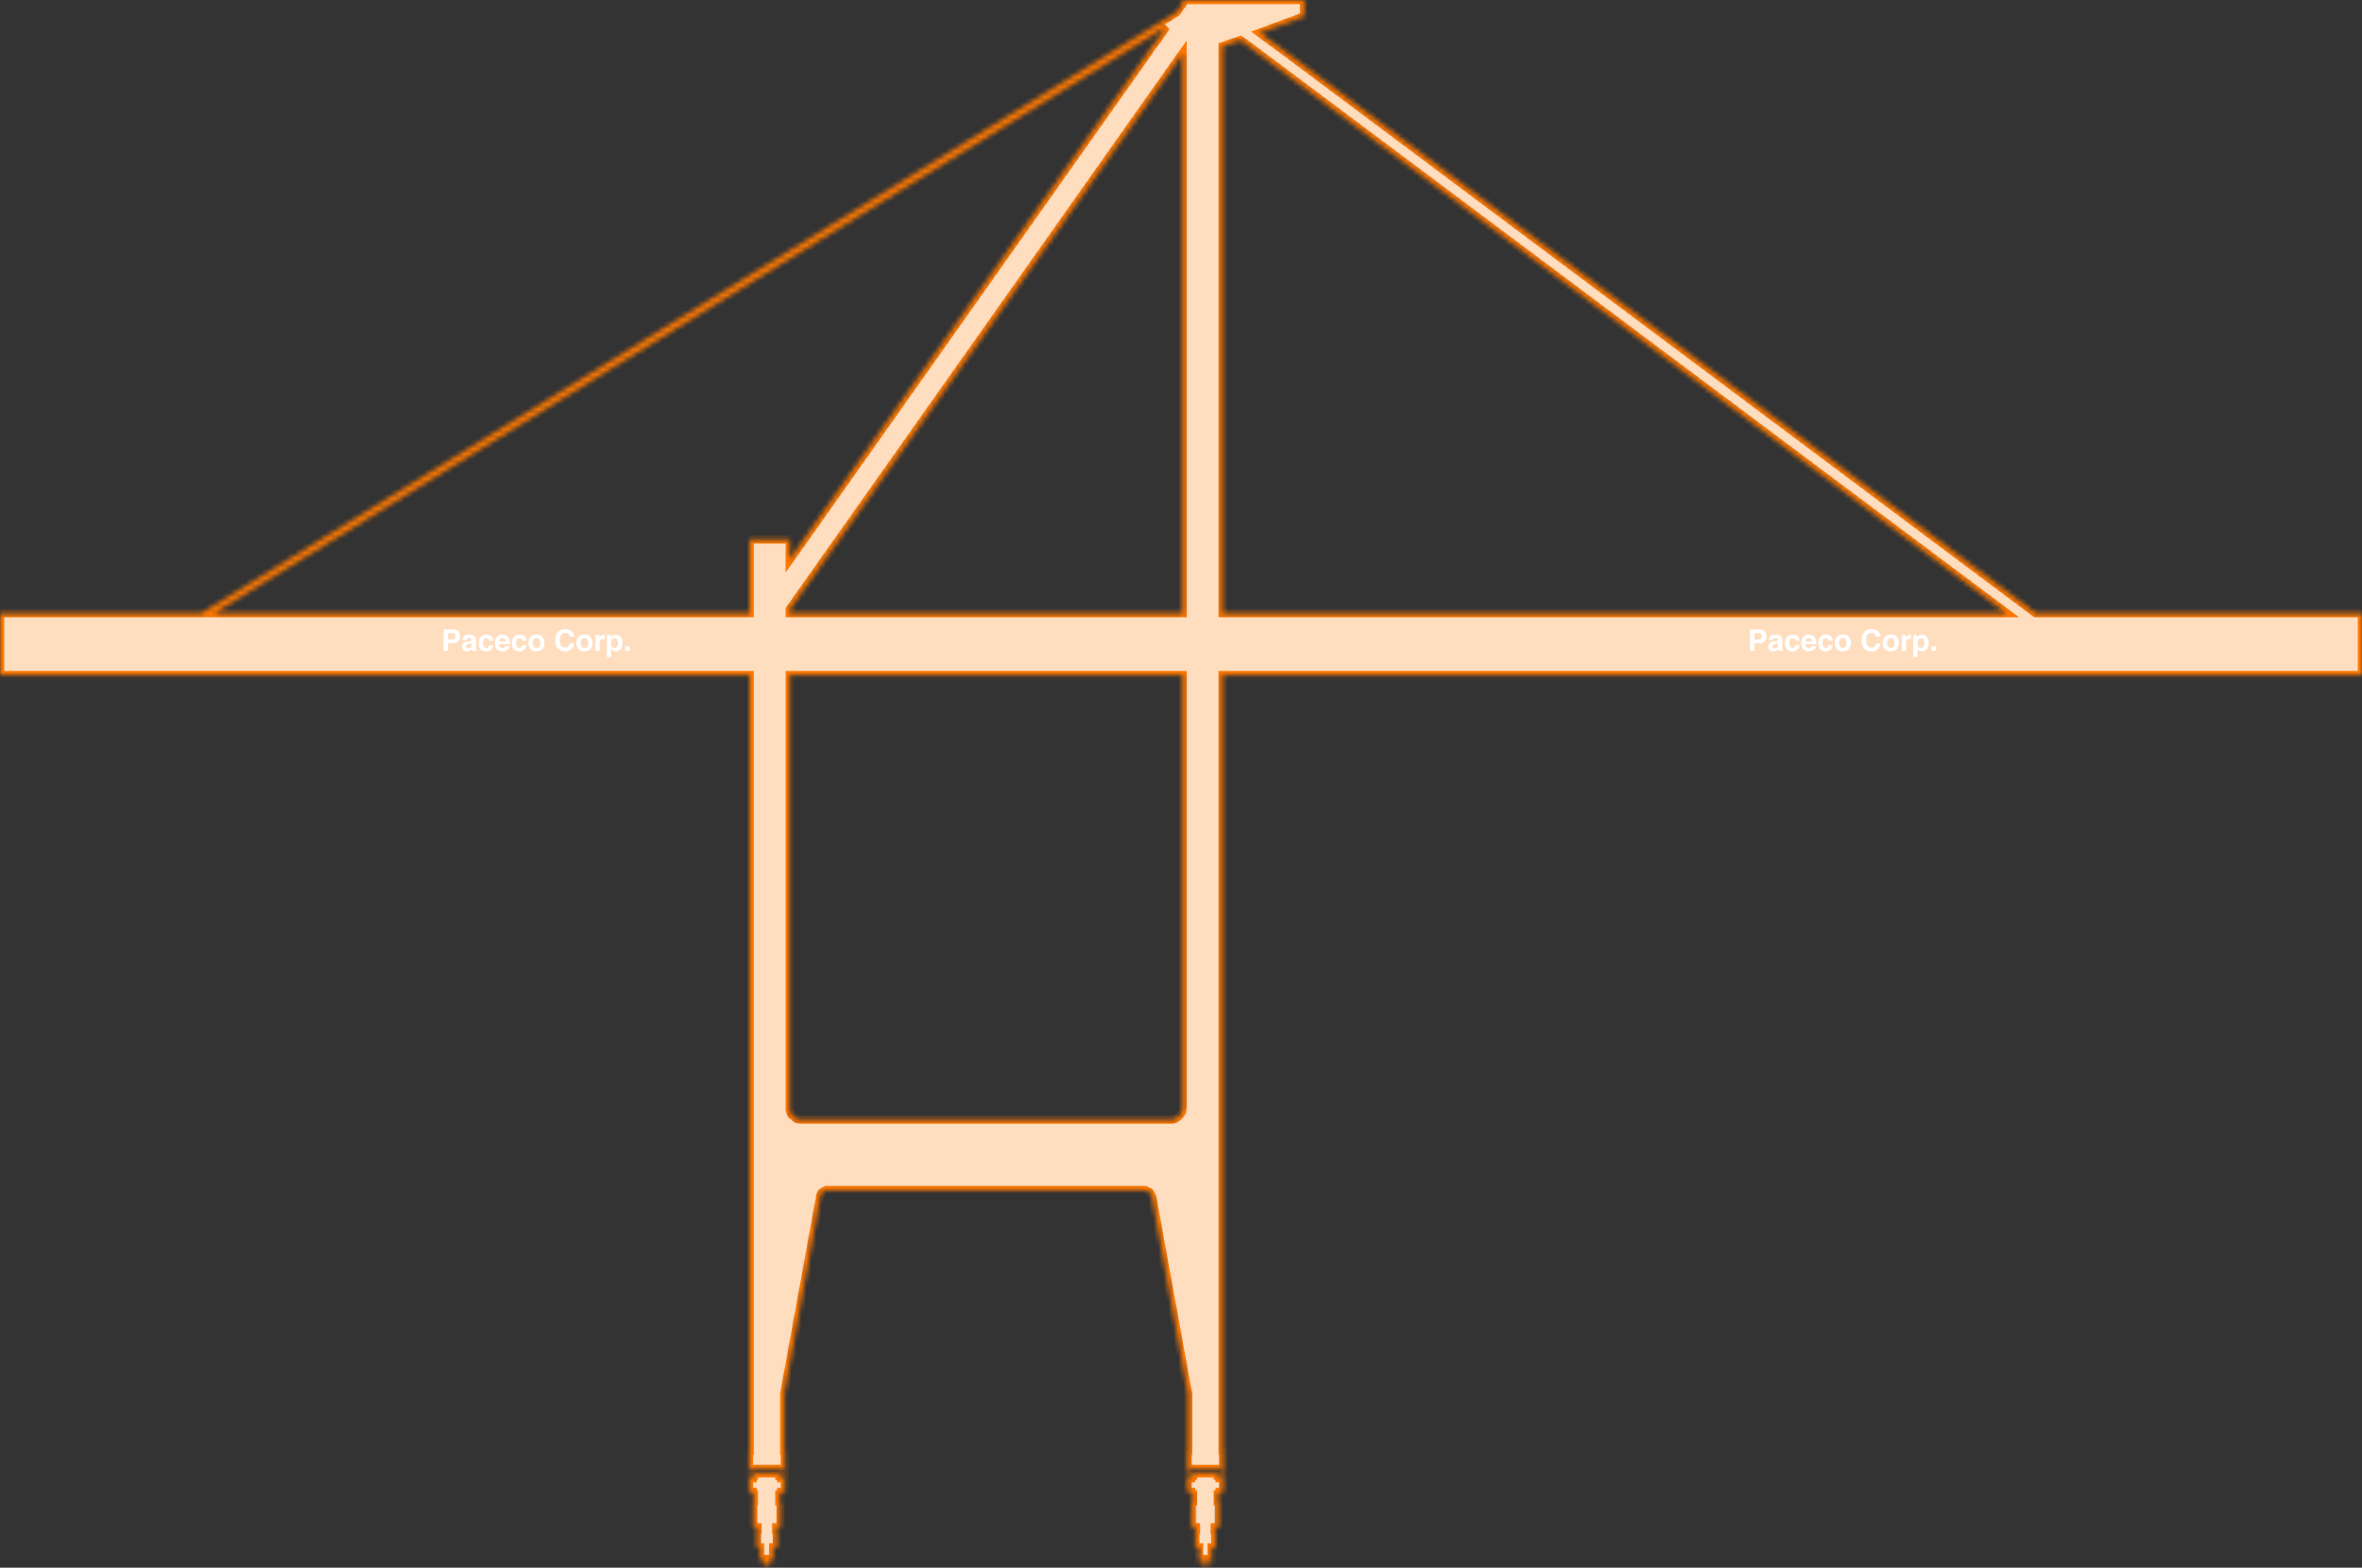 <?xml version="1.0" encoding="UTF-8"?>
<svg xmlns="http://www.w3.org/2000/svg" width="476" height="316" viewBox="0 0 476 316" fill="none">
  <rect x="0" y="0" width="476" height="316" fill="#333333" stroke="none"/>
  <mask id="path-1-inside-1" fill="white">
    <path fill-rule="evenodd" clip-rule="evenodd" d="M254.014 136.088H476V123.571H410.226L257.573 9.326L255.855 8.099L253.891 6.626L257.204 5.399L262.849 3.313V2.454V0.736V0H238.307V0.736L237.08 2.454L235.73 3.313L232.294 5.399L40.618 123.571H0V136.088H151.059V223.336V223.704V224.072V224.44V224.808V225.054V225.299V225.545V225.667V239.902V240.025V240.147V240.27V240.516V240.761V241.006V241.252V281.011V292.423H150.936V296.104V297.945V300.767H151.672V301.258H151.917V302.608H151.795V307.884H152.654V308.375H152.531V311.934H153.145V314.266V314.756H153.39V314.266H153.881V315.493H155.108V314.266H155.599V314.756H155.844V314.266V311.934H156.581V308.375H156.458V307.884H157.317V302.608H157.071V301.258H157.44V300.767H158.176V297.945V296.104V292.423H158.053V281.011L165.293 241.252V241.006L165.416 240.761L165.539 240.516L165.784 240.27L166.029 240.147L166.275 240.025L166.52 239.902H230.821L231.067 240.025L231.312 240.147L231.558 240.27L231.803 240.516L231.926 240.761L232.048 241.006L232.171 241.252L239.411 281.011V292.423H239.288V296.104V297.945V300.767H240.025V301.258H240.393V302.608H240.147V307.884H241.006V308.375H240.884V311.934H241.62V314.266V314.756H241.865V314.266H242.234V315.493H243.583V314.266H243.952V314.756H244.197V314.266V311.934H244.933V308.375H244.811V307.884H245.669V302.608H245.424V301.258H245.792V300.767H246.528V297.945V296.104V292.423H246.406V281.011V241.252V241.006V240.761V240.516V240.27V240.147V240.025V239.902V225.667V225.545V225.299V225.054V224.808V224.44V224.072V223.704V223.213V136.088H254.014ZM246.406 123.571V10.799V9.326L249.964 8.099L251.682 9.326L404.336 123.571H246.406ZM157.808 297.945H157.44V297.454H157.071V296.963H151.917V297.454H151.672V297.945H151.181V296.104H157.808V297.945ZM246.16 297.945H245.792V297.454H245.424V296.963H240.393V297.454H240.025V297.945H239.657V296.104H246.16V297.945ZM238.307 223.213L238.184 223.704V224.072L237.939 224.44L237.693 224.808L237.448 225.054L237.08 225.299L236.712 225.545L236.343 225.667H161.121L160.63 225.545L160.262 225.299L160.016 225.054L159.648 224.808L159.403 224.44L159.28 224.072L159.158 223.704V223.336V136.088H238.307V223.213ZM238.307 123.571H159.158V122.835L166.275 112.772L238.307 10.799V123.571ZM232.171 9.326L231.189 10.799L159.158 112.772V108.723H151.059V112.772V122.835V123.571H43.195L234.994 5.399L234.135 6.626L233.153 8.099L232.171 9.326Z"></path>
  </mask>
  <path fill-rule="evenodd" clip-rule="evenodd" d="M254.014 136.088H476V123.571H410.226L257.573 9.326L255.855 8.099L253.891 6.626L257.204 5.399L262.849 3.313V2.454V0.736V0H238.307V0.736L237.08 2.454L235.73 3.313L232.294 5.399L40.618 123.571H0V136.088H151.059V223.336V223.704V224.072V224.44V224.808V225.054V225.299V225.545V225.667V239.902V240.025V240.147V240.27V240.516V240.761V241.006V241.252V281.011V292.423H150.936V296.104V297.945V300.767H151.672V301.258H151.917V302.608H151.795V307.884H152.654V308.375H152.531V311.934H153.145V314.266V314.756H153.39V314.266H153.881V315.493H155.108V314.266H155.599V314.756H155.844V314.266V311.934H156.581V308.375H156.458V307.884H157.317V302.608H157.071V301.258H157.44V300.767H158.176V297.945V296.104V292.423H158.053V281.011L165.293 241.252V241.006L165.416 240.761L165.539 240.516L165.784 240.27L166.029 240.147L166.275 240.025L166.52 239.902H230.821L231.067 240.025L231.312 240.147L231.558 240.27L231.803 240.516L231.926 240.761L232.048 241.006L232.171 241.252L239.411 281.011V292.423H239.288V296.104V297.945V300.767H240.025V301.258H240.393V302.608H240.147V307.884H241.006V308.375H240.884V311.934H241.62V314.266V314.756H241.865V314.266H242.234V315.493H243.583V314.266H243.952V314.756H244.197V314.266V311.934H244.933V308.375H244.811V307.884H245.669V302.608H245.424V301.258H245.792V300.767H246.528V297.945V296.104V292.423H246.406V281.011V241.252V241.006V240.761V240.516V240.27V240.147V240.025V239.902V225.667V225.545V225.299V225.054V224.808V224.44V224.072V223.704V223.213V136.088H254.014ZM246.406 123.571V10.799V9.326L249.964 8.099L251.682 9.326L404.336 123.571H246.406ZM157.808 297.945H157.44V297.454H157.071V296.963H151.917V297.454H151.672V297.945H151.181V296.104H157.808V297.945ZM246.16 297.945H245.792V297.454H245.424V296.963H240.393V297.454H240.025V297.945H239.657V296.104H246.16V297.945ZM238.307 223.213L238.184 223.704V224.072L237.939 224.44L237.693 224.808L237.448 225.054L237.08 225.299L236.712 225.545L236.343 225.667H161.121L160.63 225.545L160.262 225.299L160.016 225.054L159.648 224.808L159.403 224.44L159.28 224.072L159.158 223.704V223.336V136.088H238.307V223.213ZM238.307 123.571H159.158V122.835L166.275 112.772L238.307 10.799V123.571ZM232.171 9.326L231.189 10.799L159.158 112.772V108.723H151.059V112.772V122.835V123.571H43.195L234.994 5.399L234.135 6.626L233.153 8.099L232.171 9.326Z" fill="#FFDEC0" stroke="#FF7800" stroke-width="1.687" mask="url(#path-1-inside-1)"></path>
  <path d="M91.814 128.251C91.814 128.026 91.754 127.866 91.635 127.771C91.518 127.675 91.353 127.627 91.14 127.627H90.299V128.898H91.14C91.353 128.898 91.518 128.847 91.635 128.743C91.754 128.64 91.814 128.476 91.814 128.251ZM92.707 128.245C92.707 128.755 92.578 129.115 92.321 129.326C92.063 129.537 91.695 129.643 91.216 129.643H90.299V131.195H89.403V126.877H91.283C91.717 126.877 92.063 126.988 92.321 127.211C92.578 127.434 92.707 127.778 92.707 128.245Z" fill="white"></path>
  <path d="M95.077 129.643C95.025 129.676 94.971 129.703 94.916 129.725C94.864 129.744 94.79 129.763 94.697 129.78L94.509 129.815C94.333 129.847 94.207 129.885 94.131 129.93C94.002 130.006 93.938 130.124 93.938 130.284C93.938 130.427 93.977 130.53 94.055 130.595C94.135 130.657 94.232 130.688 94.345 130.688C94.525 130.688 94.69 130.636 94.84 130.53C94.992 130.425 95.072 130.232 95.077 129.953V129.643ZM94.571 129.253C94.725 129.233 94.835 129.209 94.902 129.18C95.021 129.129 95.08 129.05 95.08 128.942C95.08 128.812 95.034 128.722 94.943 128.673C94.853 128.622 94.72 128.597 94.544 128.597C94.347 128.597 94.207 128.646 94.125 128.743C94.067 128.815 94.028 128.913 94.008 129.036H93.202C93.22 128.757 93.298 128.527 93.437 128.348C93.657 128.066 94.036 127.926 94.573 127.926C94.923 127.926 95.234 127.995 95.505 128.134C95.777 128.272 95.912 128.534 95.912 128.919V130.384C95.912 130.485 95.914 130.608 95.918 130.753C95.924 130.862 95.941 130.937 95.968 130.976C95.995 131.015 96.036 131.047 96.091 131.072V131.195H95.183C95.157 131.131 95.14 131.07 95.13 131.014C95.12 130.957 95.112 130.893 95.107 130.82C94.992 130.945 94.859 131.052 94.708 131.14C94.529 131.243 94.325 131.295 94.099 131.295C93.81 131.295 93.571 131.213 93.381 131.049C93.194 130.883 93.1 130.648 93.1 130.346C93.1 129.953 93.251 129.669 93.554 129.493C93.72 129.397 93.964 129.329 94.286 129.288L94.571 129.253Z" fill="white"></path>
  <path d="M98.564 129.147C98.548 129.028 98.508 128.921 98.444 128.825C98.35 128.696 98.204 128.632 98.007 128.632C97.726 128.632 97.533 128.771 97.43 129.051C97.375 129.199 97.348 129.396 97.348 129.643C97.348 129.877 97.375 130.065 97.43 130.208C97.529 130.474 97.717 130.606 97.992 130.606C98.188 130.606 98.326 130.554 98.408 130.448C98.49 130.343 98.54 130.206 98.558 130.038H99.41C99.391 130.292 99.299 130.532 99.135 130.759C98.873 131.124 98.486 131.307 97.972 131.307C97.458 131.307 97.08 131.154 96.838 130.85C96.596 130.545 96.475 130.149 96.475 129.663C96.475 129.114 96.609 128.688 96.876 128.383C97.144 128.078 97.513 127.926 97.984 127.926C98.384 127.926 98.711 128.016 98.965 128.195C99.221 128.375 99.372 128.692 99.419 129.147H98.564Z" fill="white"></path>
  <path d="M101.256 128.605C101.063 128.605 100.912 128.666 100.805 128.787C100.699 128.908 100.633 129.072 100.606 129.279H101.904C101.89 129.059 101.823 128.892 101.701 128.778C101.582 128.663 101.434 128.605 101.256 128.605ZM101.256 127.917C101.522 127.917 101.761 127.967 101.974 128.066C102.187 128.166 102.363 128.323 102.501 128.538C102.626 128.728 102.707 128.947 102.744 129.197C102.766 129.344 102.775 129.555 102.771 129.83H100.585C100.597 130.15 100.698 130.375 100.887 130.504C101.002 130.584 101.141 130.624 101.303 130.624C101.475 130.624 101.615 130.575 101.722 130.478C101.781 130.425 101.832 130.352 101.877 130.258H102.73C102.708 130.447 102.61 130.64 102.434 130.835C102.16 131.146 101.778 131.301 101.285 131.301C100.879 131.301 100.521 131.17 100.21 130.908C99.9 130.646 99.744 130.221 99.744 129.631C99.744 129.078 99.884 128.654 100.163 128.359C100.445 128.064 100.809 127.917 101.256 127.917Z" fill="white"></path>
  <path d="M105.243 129.147C105.228 129.028 105.188 128.921 105.123 128.825C105.03 128.696 104.884 128.632 104.687 128.632C104.406 128.632 104.213 128.771 104.11 129.051C104.055 129.199 104.028 129.396 104.028 129.643C104.028 129.877 104.055 130.065 104.11 130.208C104.209 130.474 104.397 130.606 104.672 130.606C104.867 130.606 105.006 130.554 105.088 130.448C105.17 130.343 105.22 130.206 105.238 130.038H106.09C106.071 130.292 105.979 130.532 105.815 130.759C105.553 131.124 105.165 131.307 104.652 131.307C104.138 131.307 103.76 131.154 103.518 130.85C103.276 130.545 103.155 130.149 103.155 129.663C103.155 129.114 103.288 128.688 103.556 128.383C103.823 128.078 104.193 127.926 104.663 127.926C105.064 127.926 105.391 128.016 105.645 128.195C105.901 128.375 106.052 128.692 106.099 129.147H105.243Z" fill="white"></path>
  <path d="M108.109 130.606C108.353 130.606 108.54 130.52 108.671 130.346C108.802 130.172 108.867 129.925 108.867 129.604C108.867 129.284 108.802 129.038 108.671 128.866C108.54 128.692 108.353 128.605 108.109 128.605C107.865 128.605 107.676 128.692 107.543 128.866C107.412 129.038 107.347 129.284 107.347 129.604C107.347 129.925 107.412 130.172 107.543 130.346C107.676 130.52 107.865 130.606 108.109 130.606ZM109.743 129.604C109.743 130.073 109.609 130.475 109.339 130.809C109.07 131.141 108.66 131.307 108.112 131.307C107.563 131.307 107.154 131.141 106.884 130.809C106.615 130.475 106.48 130.073 106.48 129.604C106.48 129.144 106.615 128.744 106.884 128.406C107.154 128.068 107.563 127.899 108.112 127.899C108.66 127.899 109.07 128.068 109.339 128.406C109.609 128.744 109.743 129.144 109.743 129.604Z" fill="white"></path>
  <path d="M111.894 129.071C111.894 128.317 112.096 127.736 112.5 127.328C112.852 126.973 113.299 126.795 113.842 126.795C114.569 126.795 115.1 127.033 115.436 127.51C115.621 127.777 115.721 128.046 115.735 128.315H114.832C114.774 128.108 114.698 127.952 114.607 127.847C114.443 127.659 114.199 127.565 113.877 127.565C113.549 127.565 113.29 127.698 113.101 127.964C112.911 128.228 112.817 128.602 112.817 129.086C112.817 129.57 112.916 129.934 113.115 130.176C113.317 130.416 113.572 130.536 113.88 130.536C114.197 130.536 114.438 130.433 114.604 130.226C114.696 130.114 114.772 129.947 114.832 129.725H115.726C115.648 130.195 115.448 130.578 115.125 130.873C114.805 131.168 114.394 131.315 113.892 131.315C113.271 131.315 112.782 131.116 112.427 130.718C112.072 130.317 111.894 129.769 111.894 129.071Z" fill="white"></path>
  <path d="M117.782 130.606C118.027 130.606 118.214 130.52 118.345 130.346C118.476 130.172 118.541 129.925 118.541 129.604C118.541 129.284 118.476 129.038 118.345 128.866C118.214 128.692 118.027 128.605 117.782 128.605C117.538 128.605 117.35 128.692 117.217 128.866C117.086 129.038 117.021 129.284 117.021 129.604C117.021 129.925 117.086 130.172 117.217 130.346C117.35 130.52 117.538 130.606 117.782 130.606ZM119.417 129.604C119.417 130.073 119.282 130.475 119.013 130.809C118.743 131.141 118.334 131.307 117.785 131.307C117.237 131.307 116.827 131.141 116.558 130.809C116.288 130.475 116.154 130.073 116.154 129.604C116.154 129.144 116.288 128.744 116.558 128.406C116.827 128.068 117.237 127.899 117.785 127.899C118.334 127.899 118.743 128.068 119.013 128.406C119.282 128.744 119.417 129.144 119.417 129.604Z" fill="white"></path>
  <path d="M121.752 127.926C121.768 127.926 121.781 127.927 121.79 127.929C121.802 127.929 121.826 127.93 121.864 127.932V128.787C121.811 128.781 121.764 128.777 121.723 128.775C121.682 128.773 121.649 128.772 121.623 128.772C121.287 128.772 121.062 128.882 120.947 129.101C120.882 129.224 120.85 129.413 120.85 129.669V131.195H120.009V128.002H120.806V128.559C120.935 128.346 121.047 128.2 121.143 128.122C121.299 127.991 121.502 127.926 121.752 127.926Z" fill="white"></path>
  <path d="M124.556 129.599C124.556 129.353 124.499 129.135 124.386 128.945C124.275 128.756 124.093 128.661 123.841 128.661C123.538 128.661 123.33 128.805 123.217 129.092C123.158 129.244 123.129 129.438 123.129 129.672C123.129 130.043 123.228 130.304 123.425 130.454C123.542 130.542 123.681 130.586 123.841 130.586C124.073 130.586 124.25 130.496 124.371 130.316C124.494 130.137 124.556 129.897 124.556 129.599ZM124.081 127.932C124.454 127.932 124.77 128.069 125.028 128.345C125.287 128.62 125.417 129.024 125.417 129.558C125.417 130.12 125.29 130.549 125.036 130.844C124.784 131.139 124.459 131.286 124.061 131.286C123.807 131.286 123.596 131.223 123.428 131.096C123.336 131.025 123.246 130.923 123.158 130.788V132.452H122.332V128.002H123.132V128.474C123.222 128.335 123.318 128.226 123.419 128.146C123.605 128.003 123.825 127.932 124.081 127.932Z" fill="white"></path>
  <path d="M126.009 130.322H126.897V131.195H126.009V130.322Z" fill="white"></path>
  <path d="M355.077 128.251C355.077 128.026 355.018 127.866 354.898 127.771C354.781 127.675 354.616 127.627 354.403 127.627H353.562V128.898H354.403C354.616 128.898 354.781 128.847 354.898 128.743C355.018 128.64 355.077 128.476 355.077 128.251ZM355.971 128.245C355.971 128.755 355.842 129.115 355.584 129.326C355.326 129.537 354.958 129.643 354.479 129.643H353.562V131.195H352.666V126.877H354.547C354.98 126.877 355.326 126.988 355.584 127.211C355.842 127.434 355.971 127.778 355.971 128.245Z" fill="white"></path>
  <path d="M358.341 129.643C358.288 129.676 358.234 129.703 358.18 129.725C358.127 129.744 358.054 129.763 357.96 129.78L357.772 129.815C357.597 129.847 357.471 129.885 357.395 129.93C357.266 130.006 357.201 130.124 357.201 130.284C357.201 130.427 357.24 130.53 357.318 130.595C357.398 130.657 357.495 130.688 357.608 130.688C357.788 130.688 357.953 130.636 358.104 130.53C358.256 130.425 358.335 130.232 358.341 129.953V129.643ZM357.834 129.253C357.988 129.233 358.099 129.209 358.165 129.18C358.284 129.129 358.344 129.05 358.344 128.942C358.344 128.812 358.298 128.722 358.206 128.673C358.116 128.622 357.983 128.597 357.808 128.597C357.61 128.597 357.471 128.646 357.389 128.743C357.33 128.815 357.291 128.913 357.271 129.036H356.466C356.483 128.757 356.562 128.527 356.7 128.348C356.921 128.066 357.3 127.926 357.837 127.926C358.187 127.926 358.497 127.995 358.769 128.134C359.04 128.272 359.176 128.534 359.176 128.919V130.384C359.176 130.485 359.178 130.608 359.182 130.753C359.188 130.862 359.204 130.937 359.231 130.976C359.259 131.015 359.3 131.047 359.354 131.072V131.195H358.446C358.421 131.131 358.403 131.07 358.394 131.014C358.384 130.957 358.376 130.893 358.37 130.82C358.255 130.945 358.122 131.052 357.972 131.14C357.792 131.243 357.589 131.295 357.362 131.295C357.073 131.295 356.834 131.213 356.645 131.049C356.457 130.883 356.363 130.648 356.363 130.346C356.363 129.953 356.515 129.669 356.817 129.493C356.983 129.397 357.228 129.329 357.55 129.288L357.834 129.253Z" fill="white"></path>
  <path d="M361.827 129.147C361.812 129.028 361.771 128.921 361.707 128.825C361.613 128.696 361.468 128.632 361.271 128.632C360.989 128.632 360.797 128.771 360.693 129.051C360.639 129.199 360.611 129.396 360.611 129.643C360.611 129.877 360.639 130.065 360.693 130.208C360.793 130.474 360.98 130.606 361.256 130.606C361.451 130.606 361.59 130.554 361.672 130.448C361.754 130.343 361.804 130.206 361.821 130.038H362.674C362.654 130.292 362.562 130.532 362.398 130.759C362.137 131.124 361.749 131.307 361.235 131.307C360.722 131.307 360.344 131.154 360.102 130.85C359.859 130.545 359.738 130.149 359.738 129.663C359.738 129.114 359.872 128.688 360.14 128.383C360.407 128.078 360.776 127.926 361.247 127.926C361.647 127.926 361.975 128.016 362.229 128.195C362.484 128.375 362.636 128.692 362.683 129.147H361.827Z" fill="white"></path>
  <path d="M364.52 128.605C364.326 128.605 364.176 128.666 364.068 128.787C363.963 128.908 363.896 129.072 363.869 129.279H365.167C365.153 129.059 365.086 128.892 364.965 128.778C364.846 128.663 364.697 128.605 364.52 128.605ZM364.52 127.917C364.785 127.917 365.024 127.967 365.237 128.066C365.45 128.166 365.626 128.323 365.765 128.538C365.89 128.728 365.971 128.947 366.008 129.197C366.029 129.344 366.038 129.555 366.034 129.83H363.849C363.86 130.15 363.961 130.375 364.15 130.504C364.266 130.584 364.404 130.624 364.566 130.624C364.738 130.624 364.878 130.575 364.985 130.478C365.044 130.425 365.096 130.352 365.141 130.258H365.993C365.972 130.447 365.873 130.64 365.697 130.835C365.424 131.146 365.041 131.301 364.549 131.301C364.143 131.301 363.784 131.17 363.474 130.908C363.163 130.646 363.008 130.221 363.008 129.631C363.008 129.078 363.147 128.654 363.427 128.359C363.708 128.064 364.072 127.917 364.52 127.917Z" fill="white"></path>
  <path d="M368.507 129.147C368.491 129.028 368.451 128.921 368.387 128.825C368.293 128.696 368.147 128.632 367.95 128.632C367.669 128.632 367.477 128.771 367.373 129.051C367.318 129.199 367.291 129.396 367.291 129.643C367.291 129.877 367.318 130.065 367.373 130.208C367.473 130.474 367.66 130.606 367.936 130.606C368.131 130.606 368.27 130.554 368.352 130.448C368.434 130.343 368.483 130.206 368.501 130.038H369.354C369.334 130.292 369.242 130.532 369.078 130.759C368.816 131.124 368.429 131.307 367.915 131.307C367.401 131.307 367.023 131.154 366.781 130.85C366.539 130.545 366.418 130.149 366.418 129.663C366.418 129.114 366.552 128.688 366.819 128.383C367.087 128.078 367.456 127.926 367.927 127.926C368.327 127.926 368.654 128.016 368.908 128.195C369.164 128.375 369.315 128.692 369.362 129.147H368.507Z" fill="white"></path>
  <path d="M371.372 130.606C371.616 130.606 371.804 130.52 371.935 130.346C372.065 130.172 372.131 129.925 372.131 129.604C372.131 129.284 372.065 129.038 371.935 128.866C371.804 128.692 371.616 128.605 371.372 128.605C371.128 128.605 370.939 128.692 370.807 128.866C370.676 129.038 370.61 129.284 370.61 129.604C370.61 129.925 370.676 130.172 370.807 130.346C370.939 130.52 371.128 130.606 371.372 130.606ZM373.007 129.604C373.007 130.073 372.872 130.475 372.603 130.809C372.333 131.141 371.924 131.307 371.375 131.307C370.826 131.307 370.417 131.141 370.147 130.809C369.878 130.475 369.743 130.073 369.743 129.604C369.743 129.144 369.878 128.744 370.147 128.406C370.417 128.068 370.826 127.899 371.375 127.899C371.924 127.899 372.333 128.068 372.603 128.406C372.872 128.744 373.007 129.144 373.007 129.604Z" fill="white"></path>
  <path d="M375.157 129.071C375.157 128.317 375.359 127.736 375.764 127.328C376.115 126.973 376.562 126.795 377.105 126.795C377.832 126.795 378.363 127.033 378.699 127.51C378.885 127.777 378.984 128.046 378.998 128.315H378.096C378.037 128.108 377.962 127.952 377.87 127.847C377.706 127.659 377.463 127.565 377.141 127.565C376.812 127.565 376.554 127.698 376.364 127.964C376.175 128.228 376.08 128.602 376.08 129.086C376.08 129.57 376.18 129.934 376.379 130.176C376.58 130.416 376.835 130.536 377.144 130.536C377.46 130.536 377.701 130.433 377.867 130.226C377.959 130.114 378.035 129.947 378.096 129.725H378.989C378.911 130.195 378.711 130.578 378.389 130.873C378.068 131.168 377.657 131.315 377.155 131.315C376.534 131.315 376.046 131.116 375.69 130.718C375.335 130.317 375.157 129.769 375.157 129.071Z" fill="white"></path>
  <path d="M381.046 130.606C381.29 130.606 381.478 130.52 381.608 130.346C381.739 130.172 381.805 129.925 381.805 129.604C381.805 129.284 381.739 129.038 381.608 128.866C381.478 128.692 381.29 128.605 381.046 128.605C380.802 128.605 380.613 128.692 380.48 128.866C380.35 129.038 380.284 129.284 380.284 129.604C380.284 129.925 380.35 130.172 380.48 130.346C380.613 130.52 380.802 130.606 381.046 130.606ZM382.681 129.604C382.681 130.073 382.546 130.475 382.276 130.809C382.007 131.141 381.598 131.307 381.049 131.307C380.5 131.307 380.091 131.141 379.821 130.809C379.552 130.475 379.417 130.073 379.417 129.604C379.417 129.144 379.552 128.744 379.821 128.406C380.091 128.068 380.5 127.899 381.049 127.899C381.598 127.899 382.007 128.068 382.276 128.406C382.546 128.744 382.681 129.144 382.681 129.604Z" fill="white"></path>
  <path d="M385.016 127.926C385.031 127.926 385.044 127.927 385.054 127.929C385.065 127.929 385.09 127.93 385.127 127.932V128.787C385.074 128.781 385.027 128.777 384.986 128.775C384.945 128.773 384.912 128.772 384.887 128.772C384.551 128.772 384.325 128.882 384.21 129.101C384.146 129.224 384.113 129.413 384.113 129.669V131.195H383.272V128.002H384.069V128.559C384.198 128.346 384.311 128.2 384.406 128.122C384.562 127.991 384.766 127.926 385.016 127.926Z" fill="white"></path>
  <path d="M387.819 129.599C387.819 129.353 387.763 129.135 387.649 128.945C387.538 128.756 387.356 128.661 387.104 128.661C386.802 128.661 386.594 128.805 386.48 129.092C386.422 129.244 386.393 129.438 386.393 129.672C386.393 130.043 386.491 130.304 386.688 130.454C386.806 130.542 386.944 130.586 387.104 130.586C387.337 130.586 387.514 130.496 387.635 130.316C387.758 130.137 387.819 129.897 387.819 129.599ZM387.345 127.932C387.718 127.932 388.033 128.069 388.291 128.345C388.551 128.62 388.681 129.024 388.681 129.558C388.681 130.12 388.554 130.549 388.3 130.844C388.048 131.139 387.723 131.286 387.324 131.286C387.07 131.286 386.859 131.223 386.691 131.096C386.6 131.025 386.51 130.923 386.422 130.788V132.452H385.596V128.002H386.396V128.474C386.485 128.335 386.581 128.226 386.683 128.146C386.868 128.003 387.089 127.932 387.345 127.932Z" fill="white"></path>
  <path d="M389.272 130.322H390.16V131.195H389.272V130.322Z" fill="white"></path>
</svg>
